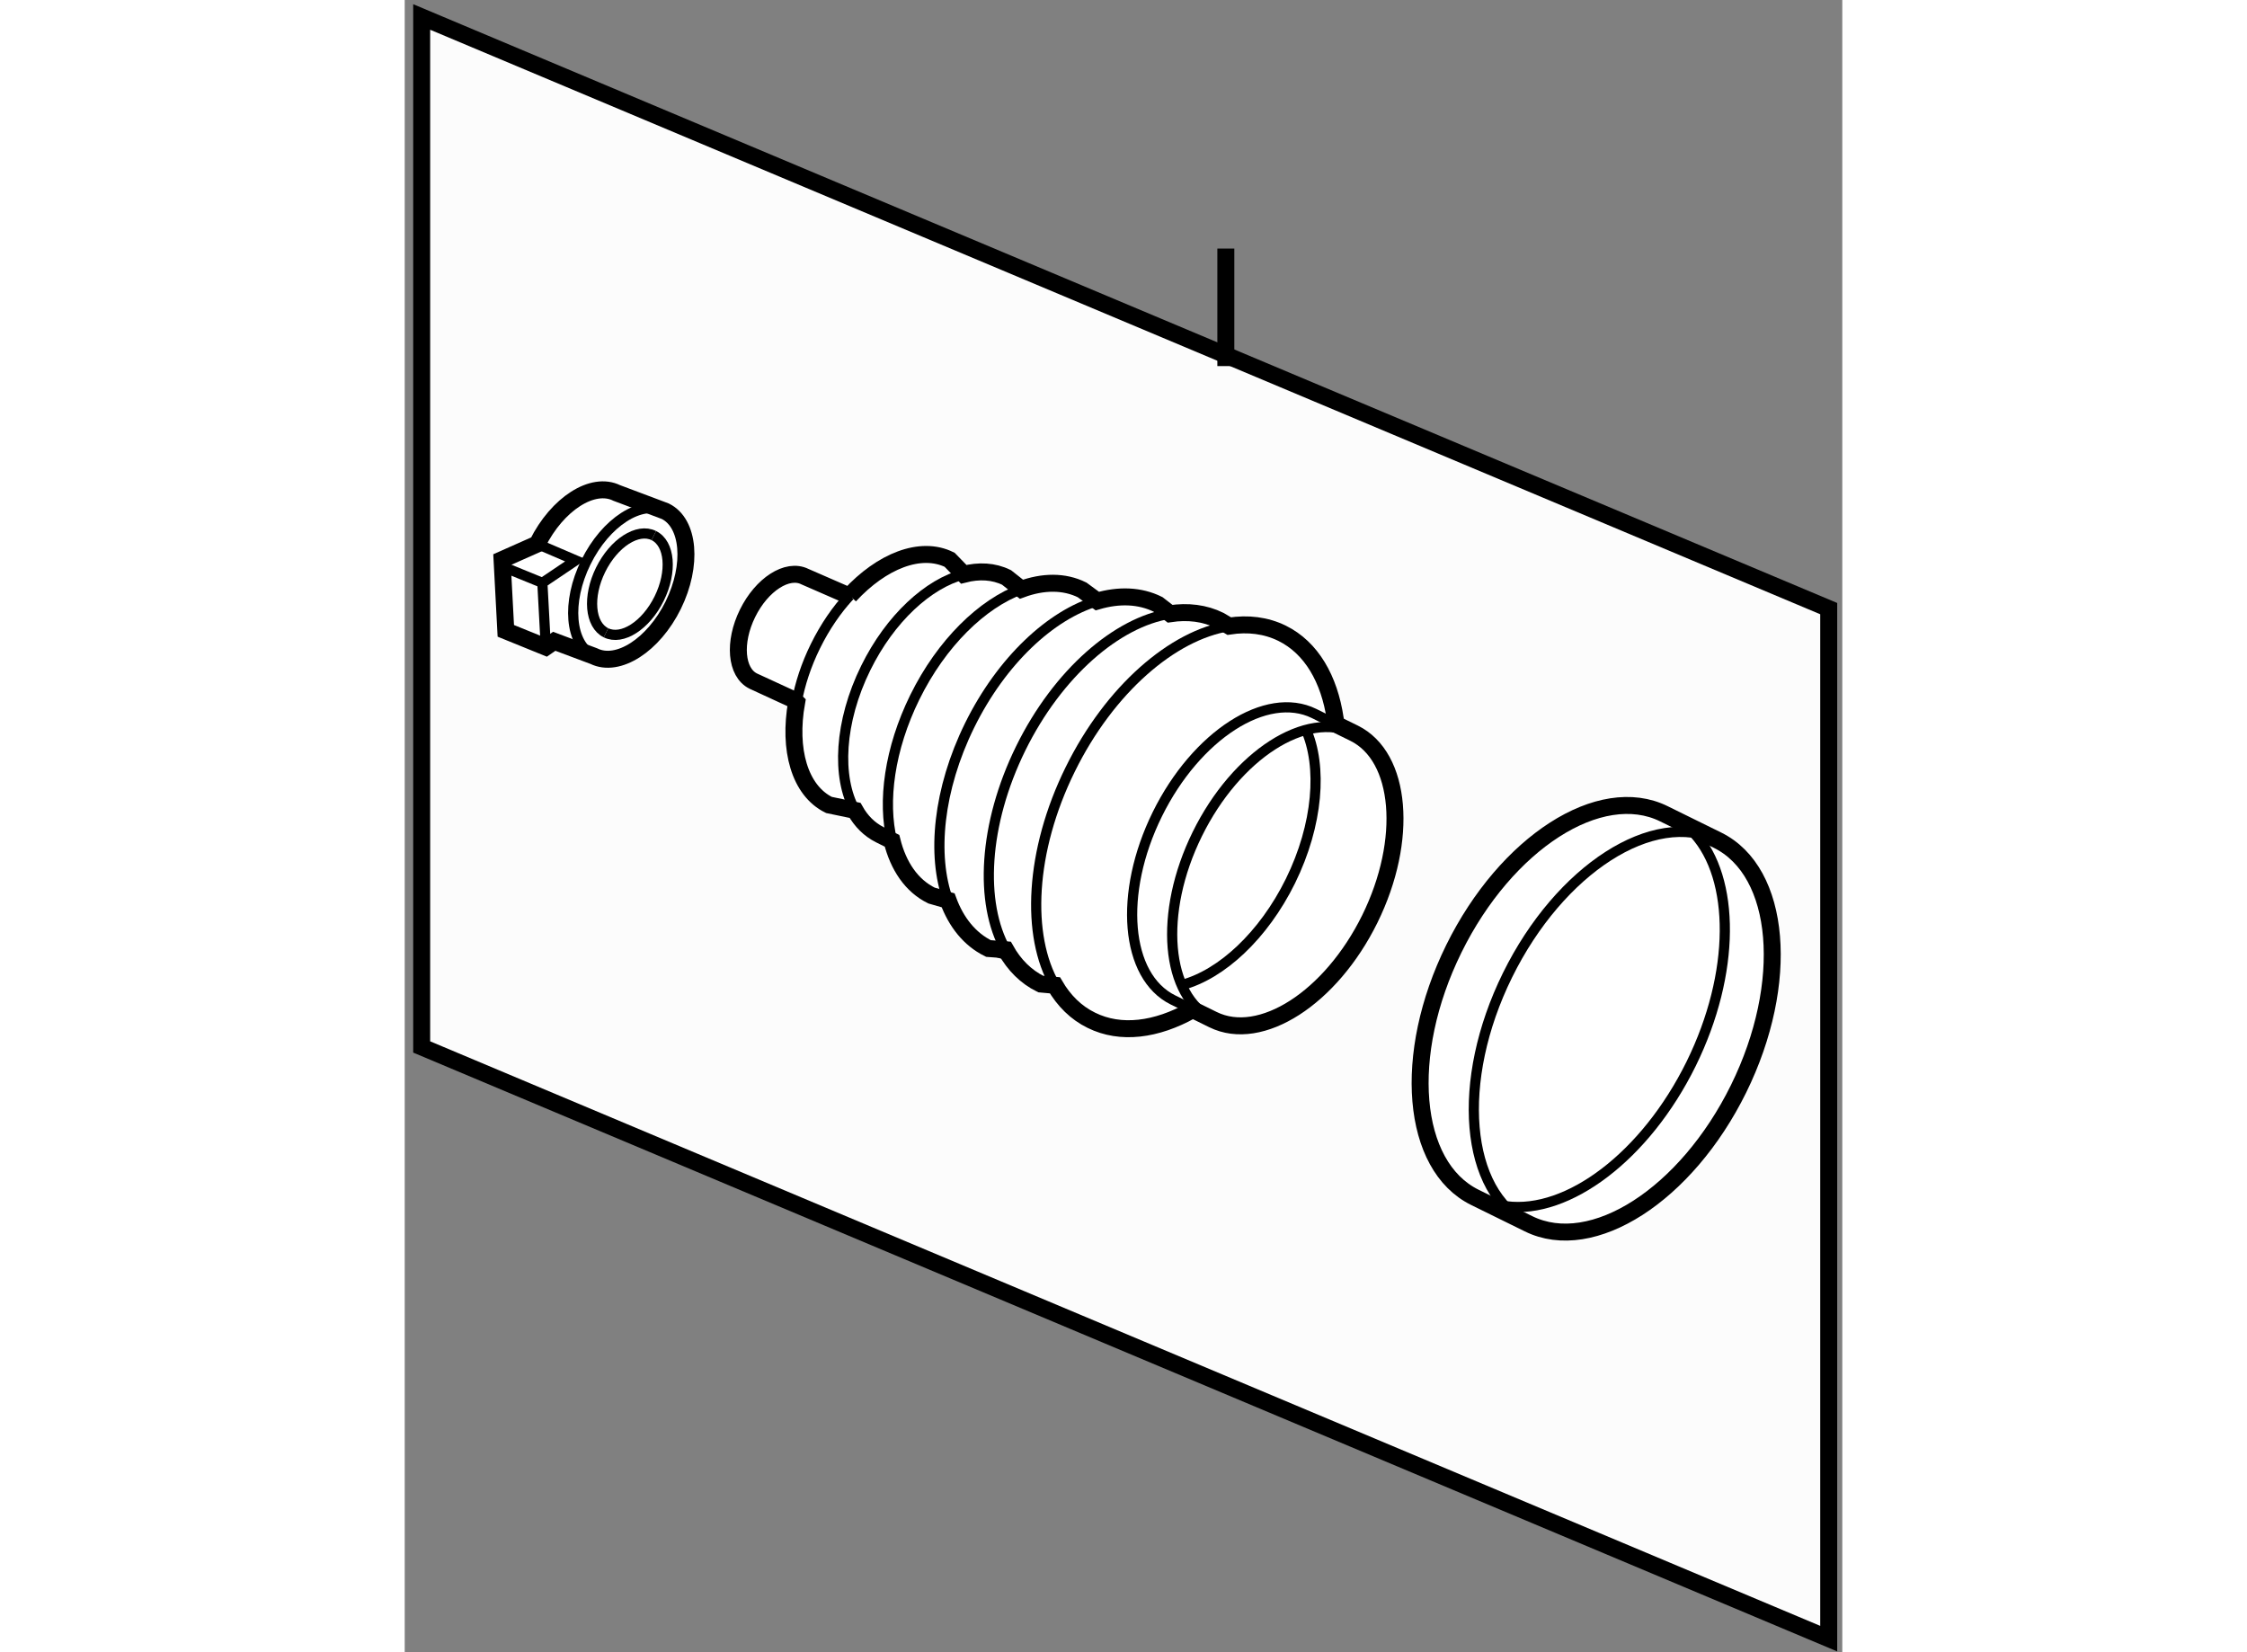 <?xml version="1.0" encoding="utf-8"?>
<!-- Generator: Adobe Illustrator 15.1.0, SVG Export Plug-In . SVG Version: 6.00 Build 0)  -->
<!DOCTYPE svg PUBLIC "-//W3C//DTD SVG 1.1//EN" "http://www.w3.org/Graphics/SVG/1.1/DTD/svg11.dtd">
<svg version="1.1" xmlns="http://www.w3.org/2000/svg" xmlns:xlink="http://www.w3.org/1999/xlink" x="0px" y="0px" width="244.8px"
	 height="180px" viewBox="51.485 93.297 42.359 48.683" enable-background="new 0 0 244.8 180" xml:space="preserve">
	
<rect x="51.485" y="93.297" width="42.359" height="48.683" fill="#808080" stroke="none"/>
	
<g><polygon fill="#FCFCFC" stroke="#000000" stroke-width="0.5" points="93.444,141.58 51.985,124.146 51.985,93.797 93.444,111.23 
					"></polygon><line fill="#FCFCFC" stroke="#000000" stroke-width="0.5" x1="75.68" y1="104.084" x2="75.68" y2="100.621"></line></g><g><path fill="#FFFFFF" stroke="#000000" stroke-width="0.5" d="M55.393,109.325c0.001-0.004,0.004-0.008,0.006-0.013
			c0.584-1.17,1.626-1.837,2.332-1.49l1.431,0.538c0.71,0.35,0.815,1.588,0.235,2.769c-0.581,1.178-1.629,1.851-2.339,1.501
			l-1.167-0.437l-0.248,0.171l-1.179-0.479l-0.111-2.098L55.393,109.325z"></path><path fill="none" stroke="#000000" stroke-width="0.3" d="M57.058,112.63c-0.71-0.349-0.814-1.59-0.233-2.768
			c0.581-1.181,1.627-1.854,2.337-1.502"></path><path fill="none" stroke="#000000" stroke-width="0.3" d="M58.825,109.078c0.477,0.234,0.548,1.065,0.158,1.856
			c-0.391,0.792-1.093,1.242-1.567,1.008"></path><path fill="none" stroke="#000000" stroke-width="0.3" d="M57.416,111.942c-0.477-0.235-0.548-1.067-0.158-1.857
			c0.39-0.791,1.092-1.242,1.567-1.007"></path><polyline fill="none" stroke="#000000" stroke-width="0.3" points="55.643,112.364 55.541,110.471 56.523,109.809 55.393,109.325 
					"></polyline><line fill="none" stroke="#000000" stroke-width="0.3" x1="54.363" y1="109.99" x2="55.541" y2="110.471"></line></g><g><path fill="#FFFFFF" stroke="#000000" stroke-width="0.5" d="M74.686,123.037l0.617,0.304c1.403,0.691,3.471-0.638,4.62-2.968
			c1.147-2.331,0.94-4.78-0.464-5.472l-0.521-0.256l-0.035-0.168c-0.174-1.174-0.702-2.095-1.567-2.521l0,0
			c-0.474-0.233-1.004-0.296-1.557-0.211L75.5,111.58c-0.444-0.22-0.942-0.277-1.463-0.199l-0.356-0.276
			c-0.535-0.265-1.151-0.283-1.788-0.097l-0.448-0.329c-0.531-0.263-1.153-0.253-1.788-0.02l-0.438-0.347
			c-0.38-0.187-0.813-0.208-1.262-0.093l-0.416-0.428c-0.854-0.422-2.001,0.035-2.944,1.056l0.059,0.042l-1.383-0.603
			c-0.513-0.254-1.267,0.231-1.686,1.083c-0.42,0.852-0.344,1.745,0.169,1.997l1.205,0.555l0.072,0.069
			c-0.249,1.389,0.086,2.598,0.952,3.025l0.77,0.16c0.178,0.317,0.422,0.563,0.73,0.717l0.359,0.179
			c0.186,0.746,0.576,1.324,1.163,1.613l0.49,0.141c0.237,0.647,0.636,1.147,1.188,1.42l0.509,0.038
			c0.25,0.447,0.596,0.794,1.029,1.008l0.421,0.038c0.266,0.455,0.624,0.812,1.074,1.031l0,0c0.864,0.428,1.916,0.286,2.952-0.293
			L74.686,123.037z"></path><path fill="none" stroke="#000000" stroke-width="0.3" d="M65.983,118.042c-0.174-0.021-0.34-0.071-0.498-0.148"></path><path fill="none" stroke="#000000" stroke-width="0.3" d="M69.219,110.313c0.158,0.078,0.299,0.18,0.424,0.305"></path><path fill="none" stroke="#000000" stroke-width="0.3" d="M64.755,117.177c-0.548-0.977-0.464-2.618,0.315-4.198
			c0.72-1.464,1.845-2.487,2.887-2.759"></path><path fill="none" stroke="#000000" stroke-width="0.3" d="M67.465,119.841c-0.158-0.032-0.311-0.084-0.457-0.155"></path><path fill="none" stroke="#000000" stroke-width="0.3" d="M71.444,110.679c0.16,0.077,0.305,0.177,0.435,0.296"></path><path fill="none" stroke="#000000" stroke-width="0.3" d="M65.845,118.072c-0.286-1.155-0.075-2.713,0.669-4.227
			c0.79-1.605,1.989-2.764,3.143-3.187"></path><path fill="none" stroke="#000000" stroke-width="0.3" d="M69.19,121.42c-0.175-0.037-0.343-0.094-0.504-0.174"></path><path fill="none" stroke="#000000" stroke-width="0.3" d="M73.681,111.104c0.132,0.065,0.254,0.144,0.368,0.233"></path><path fill="none" stroke="#000000" stroke-width="0.3" d="M67.498,119.826c-0.485-1.327-0.294-3.273,0.632-5.155
			c0.941-1.91,2.396-3.26,3.763-3.663"></path><path fill="none" stroke="#000000" stroke-width="0.3" d="M70.78,122.479c-0.192-0.037-0.378-0.1-0.556-0.187"></path><path fill="none" stroke="#000000" stroke-width="0.3" d="M75.5,111.58c0.101,0.05,0.197,0.105,0.289,0.171"></path><path fill="none" stroke="#000000" stroke-width="0.3" d="M69.195,121.284c-0.777-1.379-0.659-3.7,0.442-5.938
			c1.092-2.218,2.842-3.722,4.399-3.966"></path><path fill="none" stroke="#000000" stroke-width="0.3" d="M70.646,122.33c-0.853-1.463-0.735-3.961,0.448-6.361
			c1.162-2.362,3.026-3.963,4.686-4.224"></path><path fill="none" stroke="#000000" stroke-width="0.3" d="M64.766,117.169c-0.275,0.015-0.539-0.036-0.78-0.152"></path><path fill="none" stroke="#000000" stroke-width="0.3" d="M67.541,109.792c0.15,0.075,0.285,0.173,0.402,0.291"></path><path fill="none" stroke="#000000" stroke-width="0.3" d="M63.033,113.991c0.098-0.537,0.281-1.102,0.555-1.657
			c0.282-0.573,0.629-1.075,1.009-1.486"></path><path fill="none" stroke="#000000" stroke-width="0.3" d="M75.303,123.341c-1.404-0.69-1.61-3.143-0.463-5.47
			c1.148-2.331,3.217-3.66,4.619-2.97"></path><path fill="none" stroke="#000000" stroke-width="0.3" d="M78.938,114.646l-0.659-0.326c-1.402-0.689-3.47,0.64-4.619,2.971
			c-1.147,2.329-0.94,4.778,0.463,5.47l0.563,0.277"></path><path fill="none" stroke="#000000" stroke-width="0.3" d="M74.398,122.317c1.152-0.313,2.389-1.446,3.186-3.061
			c0.816-1.662,0.947-3.381,0.447-4.484"></path></g><g><path fill="#FFFFFF" stroke="#000000" stroke-width="0.5" d="M84.6,129.356c1.879,0.927,4.648-0.854,6.187-3.975
			c1.537-3.121,1.26-6.401-0.62-7.328l-1.58-0.778c-1.879-0.926-4.649,0.854-6.188,3.976s-1.26,6.401,0.62,7.327L84.6,129.356z"></path><path fill="none" stroke="#000000" stroke-width="0.3" d="M84.6,129.356c-1.88-0.926-2.157-4.206-0.62-7.326
			c1.539-3.123,4.308-4.902,6.187-3.977"></path><path fill="none" stroke="#000000" stroke-width="0.3" d="M83.945,128.84c1.811,0.237,4.1-1.469,5.445-4.197
			c1.315-2.674,1.302-5.461,0.092-6.79"></path></g>


</svg>